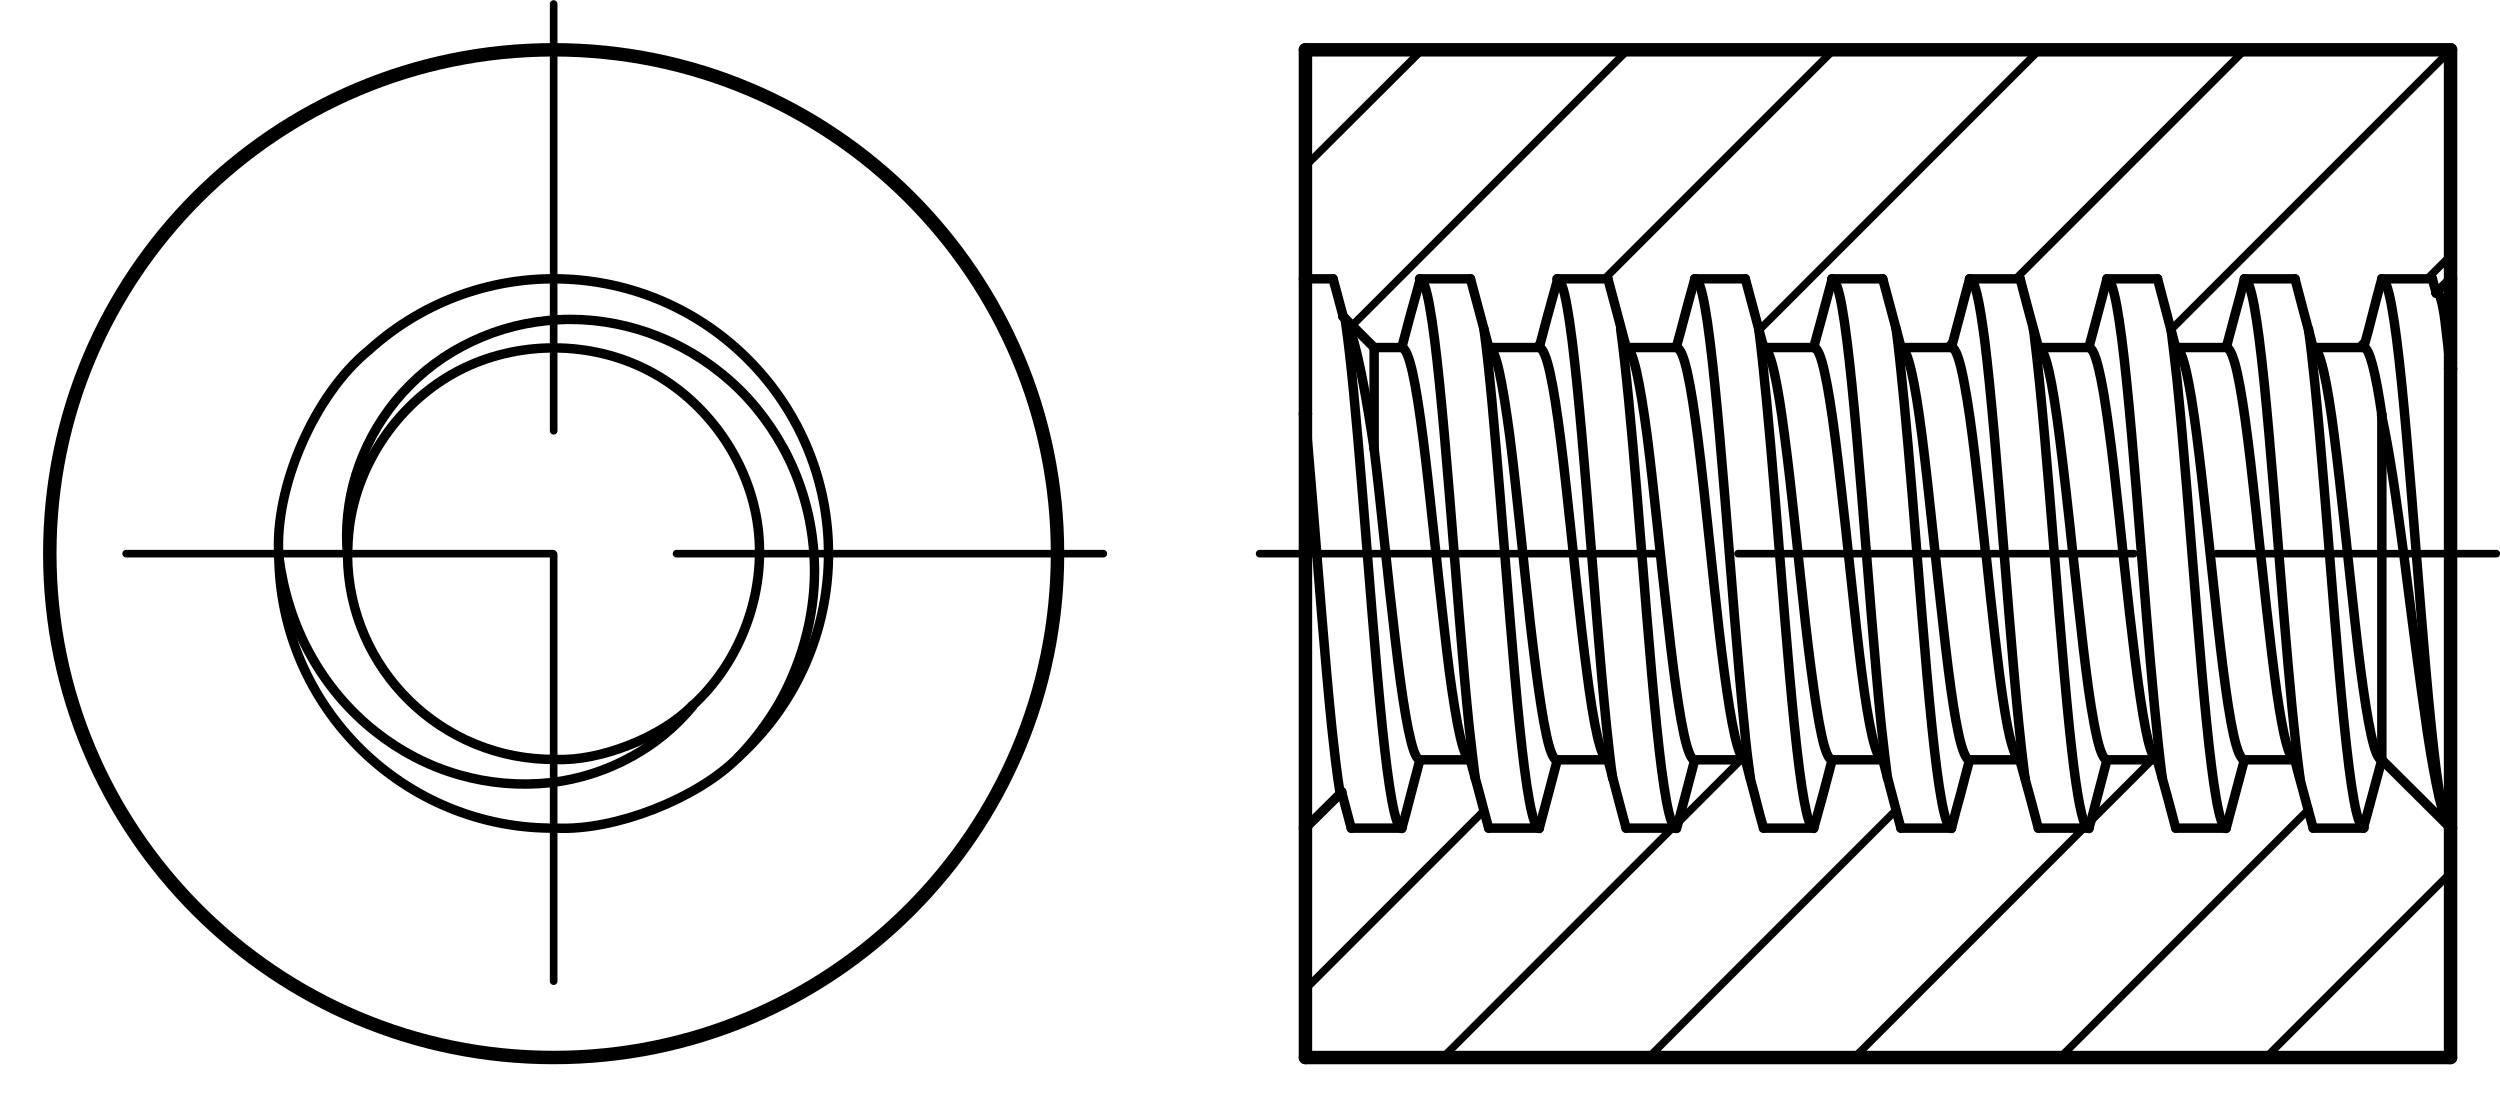 <?xml version="1.0" encoding="utf-8"?>
<!-- Generator: Adobe Illustrator 27.0.1, SVG Export Plug-In . SVG Version: 6.00 Build 0)  -->
<svg version="1.1" id="Ebene_1" xmlns="http://www.w3.org/2000/svg" xmlns:xlink="http://www.w3.org/1999/xlink" x="0px" y="0px"
	 viewBox="0 0 68.77 30.46" style="enable-background:new 0 0 68.77 30.46;" xml:space="preserve">
<g id="Sichtbar_ISO_">
	<path style="fill:none;stroke:#000000;stroke-width:0.26;stroke-linecap:round;stroke-linejoin:round;" d="M59.35,7.67
		c0.08,0.32,0.17,0.63,0.25,0.95l0,0c0.08,0.32,0.17,0.63,0.25,0.94"/>
	
		<line style="fill:none;stroke:#000000;stroke-width:0.26;stroke-linecap:round;stroke-linejoin:round;" x1="59.85" y1="9.56" x2="61.24" y2="9.56"/>
	<path style="fill:none;stroke:#000000;stroke-width:0.26;stroke-linecap:round;stroke-linejoin:round;" d="M61.24,9.56
		c0.08-0.31,0.17-0.63,0.25-0.94l0,0c0.09-0.31,0.17-0.63,0.25-0.95"/>
	
		<line style="fill:none;stroke:#000000;stroke-width:0.26;stroke-linecap:round;stroke-linejoin:round;" x1="61.74" y1="7.67" x2="63.13" y2="7.67"/>
	<path style="fill:none;stroke:#000000;stroke-width:0.26;stroke-linecap:round;stroke-linejoin:round;" d="M63.13,7.67
		c0.08,0.32,0.17,0.63,0.25,0.95l0,0c0.09,0.32,0.17,0.63,0.25,0.94"/>
	
		<line style="fill:none;stroke:#000000;stroke-width:0.26;stroke-linecap:round;stroke-linejoin:round;" x1="63.63" y1="9.56" x2="65.02" y2="9.56"/>
	<path style="fill:none;stroke:#000000;stroke-width:0.26;stroke-linecap:round;stroke-linejoin:round;" d="M65.02,9.56
		c0.09-0.31,0.17-0.63,0.25-0.94l0,0c0.08-0.31,0.16-0.63,0.25-0.95"/>
	
		<line style="fill:none;stroke:#000000;stroke-width:0.26;stroke-linecap:round;stroke-linejoin:round;" x1="65.52" y1="7.67" x2="66.91" y2="7.67"/>
	<path style="fill:none;stroke:#000000;stroke-width:0.26;stroke-linecap:round;stroke-linejoin:round;" d="M66.91,7.67
		c0.03,0.13,0.07,0.26,0.11,0.4"/>
	
		<line style="fill:none;stroke:#000000;stroke-width:0.26;stroke-linecap:round;stroke-linejoin:round;" x1="67.01" y1="8.06" x2="67.41" y2="7.67"/>
	
		<line style="fill:none;stroke:#000000;stroke-width:0.37;stroke-linecap:round;stroke-linejoin:round;" x1="67.41" y1="7.67" x2="67.41" y2="1.37"/>
	
		<line style="fill:none;stroke:#000000;stroke-width:0.37;stroke-linecap:round;stroke-linejoin:round;" x1="67.41" y1="1.37" x2="35.91" y2="1.37"/>
	
		<line style="fill:none;stroke:#000000;stroke-width:0.37;stroke-linecap:round;stroke-linejoin:round;" x1="35.91" y1="1.37" x2="35.91" y2="7.67"/>
	
		<line style="fill:none;stroke:#000000;stroke-width:0.26;stroke-linecap:round;stroke-linejoin:round;" x1="35.91" y1="7.67" x2="36.67" y2="7.67"/>
	<path style="fill:none;stroke:#000000;stroke-width:0.26;stroke-linecap:round;stroke-linejoin:round;" d="M36.67,7.67
		c0.09,0.35,0.19,0.69,0.28,1.04"/>
	
		<line style="fill:none;stroke:#000000;stroke-width:0.26;stroke-linecap:round;stroke-linejoin:round;" x1="36.94" y1="8.7" x2="37.8" y2="9.56"/>
	
		<line style="fill:none;stroke:#000000;stroke-width:0.26;stroke-linecap:round;stroke-linejoin:round;" x1="37.8" y1="9.56" x2="38.56" y2="9.56"/>
	<path style="fill:none;stroke:#000000;stroke-width:0.26;stroke-linecap:round;stroke-linejoin:round;" d="M38.56,9.56
		c0.15-0.57,0.3-1.14,0.46-1.7l0,0c0.02-0.06,0.03-0.12,0.05-0.19"/>
	
		<line style="fill:none;stroke:#000000;stroke-width:0.26;stroke-linecap:round;stroke-linejoin:round;" x1="39.06" y1="7.67" x2="40.45" y2="7.67"/>
	<path style="fill:none;stroke:#000000;stroke-width:0.26;stroke-linecap:round;stroke-linejoin:round;" d="M40.45,7.67
		c0.15,0.57,0.31,1.14,0.46,1.72l0,0c0.02,0.06,0.03,0.12,0.04,0.17"/>
	
		<line style="fill:none;stroke:#000000;stroke-width:0.26;stroke-linecap:round;stroke-linejoin:round;" x1="40.95" y1="9.56" x2="42.34" y2="9.56"/>
	<path style="fill:none;stroke:#000000;stroke-width:0.26;stroke-linecap:round;stroke-linejoin:round;" d="M42.34,9.56
		c0.15-0.57,0.3-1.14,0.46-1.7l0,0c0.02-0.06,0.03-0.12,0.05-0.19"/>
	
		<line style="fill:none;stroke:#000000;stroke-width:0.26;stroke-linecap:round;stroke-linejoin:round;" x1="42.84" y1="7.67" x2="44.23" y2="7.67"/>
	<path style="fill:none;stroke:#000000;stroke-width:0.26;stroke-linecap:round;stroke-linejoin:round;" d="M44.23,7.67
		c0.15,0.57,0.31,1.14,0.46,1.72l0,0c0.02,0.06,0.03,0.12,0.05,0.17"/>
	
		<line style="fill:none;stroke:#000000;stroke-width:0.26;stroke-linecap:round;stroke-linejoin:round;" x1="44.73" y1="9.56" x2="46.11" y2="9.56"/>
	<path style="fill:none;stroke:#000000;stroke-width:0.26;stroke-linecap:round;stroke-linejoin:round;" d="M46.11,9.56
		c0.16-0.57,0.3-1.14,0.46-1.7l0,0c0.02-0.06,0.03-0.12,0.05-0.19"/>
	
		<line style="fill:none;stroke:#000000;stroke-width:0.26;stroke-linecap:round;stroke-linejoin:round;" x1="46.62" y1="7.67" x2="48.01" y2="7.67"/>
	<path style="fill:none;stroke:#000000;stroke-width:0.26;stroke-linecap:round;stroke-linejoin:round;" d="M48.01,7.67
		c0.15,0.57,0.31,1.14,0.46,1.72l0,0c0.02,0.06,0.04,0.12,0.05,0.17"/>
	
		<line style="fill:none;stroke:#000000;stroke-width:0.26;stroke-linecap:round;stroke-linejoin:round;" x1="48.51" y1="9.56" x2="49.89" y2="9.56"/>
	<path style="fill:none;stroke:#000000;stroke-width:0.26;stroke-linecap:round;stroke-linejoin:round;" d="M49.89,9.56
		c0.16-0.57,0.31-1.14,0.46-1.7l0,0c0.02-0.06,0.03-0.12,0.05-0.19"/>
	
		<line style="fill:none;stroke:#000000;stroke-width:0.26;stroke-linecap:round;stroke-linejoin:round;" x1="50.4" y1="7.67" x2="51.79" y2="7.67"/>
	<path style="fill:none;stroke:#000000;stroke-width:0.26;stroke-linecap:round;stroke-linejoin:round;" d="M51.79,7.67
		c0.15,0.57,0.31,1.14,0.46,1.72l0,0c0.02,0.06,0.03,0.12,0.04,0.17"/>
	
		<line style="fill:none;stroke:#000000;stroke-width:0.26;stroke-linecap:round;stroke-linejoin:round;" x1="52.29" y1="9.56" x2="53.68" y2="9.56"/>
	<path style="fill:none;stroke:#000000;stroke-width:0.26;stroke-linecap:round;stroke-linejoin:round;" d="M53.68,9.56
		c0.15-0.57,0.3-1.14,0.45-1.7l0,0c0.02-0.06,0.03-0.12,0.05-0.19"/>
	
		<line style="fill:none;stroke:#000000;stroke-width:0.26;stroke-linecap:round;stroke-linejoin:round;" x1="54.18" y1="7.67" x2="55.57" y2="7.67"/>
	<path style="fill:none;stroke:#000000;stroke-width:0.26;stroke-linecap:round;stroke-linejoin:round;" d="M55.57,7.67
		c0.15,0.57,0.3,1.14,0.46,1.72l0,0c0.02,0.06,0.03,0.12,0.05,0.17"/>
	
		<line style="fill:none;stroke:#000000;stroke-width:0.26;stroke-linecap:round;stroke-linejoin:round;" x1="56.07" y1="9.56" x2="57.46" y2="9.56"/>
	<path style="fill:none;stroke:#000000;stroke-width:0.26;stroke-linecap:round;stroke-linejoin:round;" d="M57.46,9.56
		c0.08-0.31,0.17-0.63,0.25-0.94l0,0c0.08-0.31,0.17-0.63,0.25-0.95"/>
	
		<line style="fill:none;stroke:#000000;stroke-width:0.26;stroke-linecap:round;stroke-linejoin:round;" x1="57.96" y1="7.67" x2="59.35" y2="7.67"/>
	<path style="fill:none;stroke:#000000;stroke-width:0.26;stroke-linecap:round;stroke-linejoin:round;" d="M57.96,20.9
		c-0.14,0.52-0.27,1.04-0.41,1.57l0,0c-0.03,0.1-0.06,0.22-0.09,0.32"/>
	
		<line style="fill:none;stroke:#000000;stroke-width:0.26;stroke-linecap:round;stroke-linejoin:round;" x1="57.46" y1="22.78" x2="56.07" y2="22.78"/>
	<path style="fill:none;stroke:#000000;stroke-width:0.26;stroke-linecap:round;stroke-linejoin:round;" d="M56.07,22.78
		c-0.14-0.53-0.28-1.06-0.43-1.59l0,0c-0.03-0.1-0.05-0.19-0.08-0.29"/>
	
		<line style="fill:none;stroke:#000000;stroke-width:0.26;stroke-linecap:round;stroke-linejoin:round;" x1="55.57" y1="20.9" x2="54.18" y2="20.9"/>
	<path style="fill:none;stroke:#000000;stroke-width:0.26;stroke-linecap:round;stroke-linejoin:round;" d="M54.18,20.9
		c-0.08,0.32-0.17,0.63-0.25,0.95l0,0c-0.09,0.31-0.17,0.63-0.25,0.94"/>
	
		<line style="fill:none;stroke:#000000;stroke-width:0.26;stroke-linecap:round;stroke-linejoin:round;" x1="53.68" y1="22.78" x2="52.29" y2="22.78"/>
	<path style="fill:none;stroke:#000000;stroke-width:0.26;stroke-linecap:round;stroke-linejoin:round;" d="M52.29,22.78
		c-0.08-0.31-0.17-0.62-0.25-0.94l0,0c-0.08-0.32-0.17-0.63-0.25-0.95"/>
	
		<line style="fill:none;stroke:#000000;stroke-width:0.26;stroke-linecap:round;stroke-linejoin:round;" x1="51.79" y1="20.9" x2="50.4" y2="20.9"/>
	<path style="fill:none;stroke:#000000;stroke-width:0.26;stroke-linecap:round;stroke-linejoin:round;" d="M50.4,20.9
		c-0.08,0.32-0.17,0.63-0.25,0.95l0,0c-0.09,0.31-0.17,0.63-0.26,0.94"/>
	
		<line style="fill:none;stroke:#000000;stroke-width:0.26;stroke-linecap:round;stroke-linejoin:round;" x1="49.89" y1="22.78" x2="48.51" y2="22.78"/>
	<path style="fill:none;stroke:#000000;stroke-width:0.26;stroke-linecap:round;stroke-linejoin:round;" d="M48.51,22.78
		c-0.09-0.31-0.17-0.62-0.25-0.94l0,0c-0.09-0.32-0.17-0.63-0.25-0.95"/>
	
		<line style="fill:none;stroke:#000000;stroke-width:0.26;stroke-linecap:round;stroke-linejoin:round;" x1="48.01" y1="20.9" x2="46.62" y2="20.9"/>
	<path style="fill:none;stroke:#000000;stroke-width:0.26;stroke-linecap:round;stroke-linejoin:round;" d="M46.62,20.9
		c-0.08,0.32-0.17,0.63-0.25,0.95l0,0c-0.08,0.31-0.17,0.63-0.25,0.94"/>
	
		<line style="fill:none;stroke:#000000;stroke-width:0.26;stroke-linecap:round;stroke-linejoin:round;" x1="46.11" y1="22.78" x2="44.73" y2="22.78"/>
	<path style="fill:none;stroke:#000000;stroke-width:0.26;stroke-linecap:round;stroke-linejoin:round;" d="M44.73,22.78
		c-0.08-0.31-0.17-0.62-0.25-0.94l0,0c-0.08-0.32-0.17-0.63-0.25-0.95"/>
	
		<line style="fill:none;stroke:#000000;stroke-width:0.26;stroke-linecap:round;stroke-linejoin:round;" x1="44.23" y1="20.9" x2="42.84" y2="20.9"/>
	<path style="fill:none;stroke:#000000;stroke-width:0.26;stroke-linecap:round;stroke-linejoin:round;" d="M42.84,20.9
		c-0.08,0.32-0.17,0.63-0.25,0.95l0,0c-0.08,0.31-0.17,0.63-0.25,0.94"/>
	
		<line style="fill:none;stroke:#000000;stroke-width:0.26;stroke-linecap:round;stroke-linejoin:round;" x1="42.34" y1="22.78" x2="40.95" y2="22.78"/>
	<path style="fill:none;stroke:#000000;stroke-width:0.26;stroke-linecap:round;stroke-linejoin:round;" d="M40.95,22.78
		c-0.08-0.31-0.17-0.62-0.25-0.94l0,0c-0.09-0.32-0.17-0.63-0.26-0.95"/>
	
		<line style="fill:none;stroke:#000000;stroke-width:0.26;stroke-linecap:round;stroke-linejoin:round;" x1="40.45" y1="20.9" x2="39.06" y2="20.9"/>
	<path style="fill:none;stroke:#000000;stroke-width:0.26;stroke-linecap:round;stroke-linejoin:round;" d="M39.06,20.9
		c-0.08,0.32-0.17,0.63-0.25,0.95l0,0c-0.08,0.31-0.16,0.63-0.25,0.94"/>
	
		<line style="fill:none;stroke:#000000;stroke-width:0.26;stroke-linecap:round;stroke-linejoin:round;" x1="38.56" y1="22.78" x2="37.17" y2="22.78"/>
	<path style="fill:none;stroke:#000000;stroke-width:0.26;stroke-linecap:round;stroke-linejoin:round;" d="M37.17,22.78
		c-0.08-0.31-0.17-0.62-0.25-0.94l0,0c0,0,0-0.04-0.01-0.06"/>
	
		<line style="fill:none;stroke:#000000;stroke-width:0.26;stroke-linecap:round;stroke-linejoin:round;" x1="36.91" y1="21.79" x2="35.91" y2="22.78"/>
	
		<line style="fill:none;stroke:#000000;stroke-width:0.37;stroke-linecap:round;stroke-linejoin:round;" x1="35.91" y1="22.78" x2="35.91" y2="29.09"/>
	
		<line style="fill:none;stroke:#000000;stroke-width:0.37;stroke-linecap:round;stroke-linejoin:round;" x1="35.91" y1="29.09" x2="67.41" y2="29.09"/>
	
		<line style="fill:none;stroke:#000000;stroke-width:0.37;stroke-linecap:round;stroke-linejoin:round;" x1="67.41" y1="29.09" x2="67.41" y2="22.78"/>
	
		<line style="fill:none;stroke:#000000;stroke-width:0.26;stroke-linecap:round;stroke-linejoin:round;" x1="67.41" y1="22.78" x2="65.52" y2="20.9"/>
	<path style="fill:none;stroke:#000000;stroke-width:0.26;stroke-linecap:round;stroke-linejoin:round;" d="M65.52,20.9
		c-0.14,0.52-0.28,1.04-0.42,1.56l0,0c-0.03,0.1-0.06,0.22-0.09,0.32"/>
	
		<line style="fill:none;stroke:#000000;stroke-width:0.26;stroke-linecap:round;stroke-linejoin:round;" x1="65.02" y1="22.78" x2="63.63" y2="22.78"/>
	<path style="fill:none;stroke:#000000;stroke-width:0.26;stroke-linecap:round;stroke-linejoin:round;" d="M63.63,22.78
		c-0.14-0.53-0.29-1.06-0.43-1.59l0,0c-0.02-0.1-0.05-0.19-0.08-0.29"/>
	
		<line style="fill:none;stroke:#000000;stroke-width:0.26;stroke-linecap:round;stroke-linejoin:round;" x1="63.13" y1="20.9" x2="61.74" y2="20.9"/>
	<path style="fill:none;stroke:#000000;stroke-width:0.26;stroke-linecap:round;stroke-linejoin:round;" d="M61.74,20.9
		c-0.14,0.52-0.28,1.04-0.42,1.57l0,0c-0.03,0.1-0.05,0.22-0.09,0.32"/>
	
		<line style="fill:none;stroke:#000000;stroke-width:0.26;stroke-linecap:round;stroke-linejoin:round;" x1="61.24" y1="22.78" x2="59.85" y2="22.78"/>
	<path style="fill:none;stroke:#000000;stroke-width:0.26;stroke-linecap:round;stroke-linejoin:round;" d="M59.85,22.78
		c-0.14-0.53-0.28-1.06-0.43-1.59l0,0c-0.03-0.1-0.05-0.19-0.08-0.29"/>
	
		<line style="fill:none;stroke:#000000;stroke-width:0.26;stroke-linecap:round;stroke-linejoin:round;" x1="59.35" y1="20.9" x2="57.96" y2="20.9"/>
	<path style="fill:none;stroke:#000000;stroke-width:0.26;stroke-linecap:round;stroke-linejoin:round;" d="M36.94,8.7
		c0.08,0.08,0.16,0.24,0.24,0.49l0,0c0.1,0.32,0.21,0.78,0.32,1.36l0,0c0.1,0.52,0.2,1.13,0.3,1.79"/>
	<path style="fill:none;stroke:#000000;stroke-width:0.26;stroke-linecap:round;stroke-linejoin:round;" d="M54.62,15.23
		c-0.19-1.82-0.38-3.61-0.58-4.65l0,0c-0.12-0.66-0.24-1.02-0.36-1.02"/>
	<path style="fill:none;stroke:#000000;stroke-width:0.26;stroke-linecap:round;stroke-linejoin:round;" d="M55.13,15.23
		c-0.18-2.25-0.36-4.48-0.54-5.9l0,0c-0.14-1.07-0.27-1.66-0.41-1.66"/>
	<path style="fill:none;stroke:#000000;stroke-width:0.26;stroke-linecap:round;stroke-linejoin:round;" d="M51.92,21.4
		c-0.05-0.41-0.11-0.89-0.17-1.44l0,0c-0.18-1.76-0.36-4.17-0.54-6.37l0,0c-0.18-2.2-0.36-4.15-0.54-5.14l0,0
		c-0.09-0.51-0.19-0.78-0.28-0.78"/>
	<path style="fill:none;stroke:#000000;stroke-width:0.26;stroke-linecap:round;stroke-linejoin:round;" d="M51.79,20.9
		c-0.19,0-0.39-0.93-0.58-2.42l0,0c-0.19-1.49-0.38-3.5-0.58-5.2l0,0c-0.19-1.71-0.39-3.07-0.58-3.53l0,0
		c-0.05-0.12-0.1-0.19-0.16-0.19"/>
	<path style="fill:none;stroke:#000000;stroke-width:0.26;stroke-linecap:round;stroke-linejoin:round;" d="M36.86,21.79
		c-0.08-0.46-0.15-1.09-0.23-1.83l0,0c-0.18-1.76-0.36-4.17-0.54-6.37l0,0c-0.06-0.77-0.13-1.52-0.19-2.2"/>
	<path style="fill:none;stroke:#000000;stroke-width:0.26;stroke-linecap:round;stroke-linejoin:round;" d="M48.15,21.4
		c-0.06-0.41-0.12-0.89-0.17-1.44l0,0c-0.18-1.76-0.36-4.17-0.54-6.37l0,0c-0.18-2.2-0.36-4.15-0.54-5.14l0,0
		c-0.09-0.51-0.18-0.78-0.28-0.78"/>
	<path style="fill:none;stroke:#000000;stroke-width:0.26;stroke-linecap:round;stroke-linejoin:round;" d="M48.01,20.9
		c-0.19,0-0.38-0.93-0.58-2.42l0,0c-0.2-1.49-0.39-3.5-0.58-5.2l0,0c-0.19-1.71-0.38-3.07-0.58-3.53l0,0
		c-0.05-0.12-0.11-0.19-0.16-0.19"/>
	<path style="fill:none;stroke:#000000;stroke-width:0.26;stroke-linecap:round;stroke-linejoin:round;" d="M44.36,21.4
		c-0.06-0.41-0.11-0.89-0.17-1.44l0,0c-0.18-1.76-0.36-4.17-0.54-6.37l0,0c-0.18-2.2-0.36-4.15-0.54-5.14l0,0
		c-0.09-0.51-0.18-0.78-0.28-0.78"/>
	<path style="fill:none;stroke:#000000;stroke-width:0.26;stroke-linecap:round;stroke-linejoin:round;" d="M44.23,20.9
		c-0.19,0-0.39-0.93-0.58-2.42l0,0c-0.2-1.49-0.39-3.5-0.58-5.2l0,0c-0.19-1.71-0.38-3.07-0.58-3.53l0,0
		c-0.05-0.12-0.1-0.19-0.15-0.19"/>
	<path style="fill:none;stroke:#000000;stroke-width:0.26;stroke-linecap:round;stroke-linejoin:round;" d="M56.51,15.23
		c-0.18-2.25-0.36-4.48-0.54-5.9l0,0c-0.01-0.1-0.02-0.19-0.04-0.29"/>
	<path style="fill:none;stroke:#000000;stroke-width:0.26;stroke-linecap:round;stroke-linejoin:round;" d="M56.07,9.56
		c0.2,0,0.39,0.94,0.58,2.43l0,0c0.12,0.95,0.25,2.09,0.37,3.25"/>
	<path style="fill:none;stroke:#000000;stroke-width:0.26;stroke-linecap:round;stroke-linejoin:round;" d="M52.29,9.56
		c0.19,0,0.39,0.94,0.58,2.43l0,0c0.19,1.49,0.38,3.5,0.58,5.2l0,0c0.19,1.71,0.38,3.07,0.58,3.53l0,0c0.05,0.12,0.1,0.19,0.15,0.19
		"/>
	<path style="fill:none;stroke:#000000;stroke-width:0.26;stroke-linecap:round;stroke-linejoin:round;" d="M53.68,22.78
		c-0.18,0-0.36-1.06-0.54-2.82l0,0c-0.18-1.76-0.36-4.17-0.54-6.37l0,0c-0.15-1.82-0.3-3.46-0.44-4.54"/>
	<path style="fill:none;stroke:#000000;stroke-width:0.26;stroke-linecap:round;stroke-linejoin:round;" d="M48.51,9.56
		c0.19,0,0.39,0.94,0.58,2.43l0,0c0.2,1.49,0.39,3.5,0.58,5.2l0,0c0.2,1.71,0.39,3.07,0.58,3.53l0,0c0.05,0.12,0.11,0.19,0.15,0.19"
		/>
	<path style="fill:none;stroke:#000000;stroke-width:0.26;stroke-linecap:round;stroke-linejoin:round;" d="M49.89,22.78
		c-0.17,0-0.35-1.06-0.53-2.82l0,0c-0.18-1.76-0.36-4.17-0.54-6.37l0,0c-0.15-1.82-0.3-3.46-0.44-4.54"/>
	<path style="fill:none;stroke:#000000;stroke-width:0.26;stroke-linecap:round;stroke-linejoin:round;" d="M37.8,12.35
		c0.19,1.56,0.38,3.58,0.58,5.24l0,0c0.19,1.65,0.39,2.89,0.58,3.22l0,0c0.04,0.06,0.07,0.09,0.11,0.09"/>
	<path style="fill:none;stroke:#000000;stroke-width:0.26;stroke-linecap:round;stroke-linejoin:round;" d="M38.56,22.78
		c-0.18,0-0.36-1.06-0.54-2.82l0,0c-0.18-1.76-0.36-4.17-0.54-6.37l0,0c-0.16-1.98-0.32-3.76-0.48-4.82"/>
	<path style="fill:none;stroke:#000000;stroke-width:0.26;stroke-linecap:round;stroke-linejoin:round;" d="M44.73,9.56
		c0.19,0,0.38,0.94,0.58,2.43l0,0c0.19,1.49,0.38,3.5,0.58,5.2l0,0c0.19,1.71,0.39,3.07,0.58,3.53l0,0c0.05,0.12,0.1,0.19,0.15,0.19
		"/>
	<path style="fill:none;stroke:#000000;stroke-width:0.26;stroke-linecap:round;stroke-linejoin:round;" d="M46.11,22.78
		c-0.18,0-0.36-1.06-0.54-2.82l0,0c-0.18-1.76-0.36-4.17-0.54-6.37l0,0c-0.15-1.82-0.3-3.46-0.45-4.54"/>
	<path style="fill:none;stroke:#000000;stroke-width:0.26;stroke-linecap:round;stroke-linejoin:round;" d="M40.95,9.56
		c0.2,0,0.38,0.94,0.58,2.43l0,0c0.19,1.49,0.38,3.5,0.57,5.2l0,0c0.2,1.71,0.39,3.07,0.58,3.53l0,0c0.05,0.12,0.1,0.19,0.15,0.19"
		/>
	<path style="fill:none;stroke:#000000;stroke-width:0.26;stroke-linecap:round;stroke-linejoin:round;" d="M42.34,22.78
		c-0.18,0-0.36-1.06-0.54-2.82l0,0c-0.18-1.76-0.36-4.17-0.54-6.37l0,0c-0.15-1.82-0.29-3.46-0.44-4.54"/>
	<path style="fill:none;stroke:#000000;stroke-width:0.26;stroke-linecap:round;stroke-linejoin:round;" d="M40.58,21.4
		c-0.05-0.41-0.11-0.89-0.17-1.44l0,0c-0.18-1.76-0.36-4.17-0.54-6.37l0,0c-0.18-2.2-0.36-4.15-0.54-5.14l0,0
		c-0.09-0.51-0.18-0.78-0.28-0.78"/>
	<path style="fill:none;stroke:#000000;stroke-width:0.26;stroke-linecap:round;stroke-linejoin:round;" d="M40.45,20.9
		c-0.19,0-0.38-0.93-0.58-2.42l0,0c-0.19-1.49-0.39-3.5-0.58-5.2l0,0c-0.19-1.71-0.38-3.07-0.58-3.53l0,0
		c-0.05-0.12-0.1-0.19-0.16-0.19"/>
	
		<line style="fill:none;stroke:#000000;stroke-width:0.26;stroke-linecap:round;stroke-linejoin:round;" x1="37.8" y1="12.35" x2="37.8" y2="9.56"/>
	
		<line style="fill:none;stroke:#000000;stroke-width:0.37;stroke-linecap:round;stroke-linejoin:round;" x1="35.91" y1="11.38" x2="35.91" y2="22.78"/>
	<path style="fill:none;stroke:#000000;stroke-width:0.26;stroke-linecap:round;stroke-linejoin:round;" d="M67.01,8.06
		C67.06,8,67.12,8.1,67.17,8.33l0,0c0.04,0.17,0.08,0.4,0.11,0.7l0,0c0.04,0.31,0.08,0.68,0.12,1.1"/>
	<path style="fill:none;stroke:#000000;stroke-width:0.26;stroke-linecap:round;stroke-linejoin:round;" d="M65.52,11.41
		c-0.17-1.17-0.34-1.84-0.5-1.86"/>
	<path style="fill:none;stroke:#000000;stroke-width:0.26;stroke-linecap:round;stroke-linejoin:round;" d="M67.41,22.78
		c-0.11-0.11-0.21-0.41-0.32-0.87l0,0c-0.1-0.45-0.21-1.05-0.32-1.78l0,0c-0.1-0.69-0.21-1.48-0.32-2.33l0,0
		c-0.11-0.81-0.21-1.65-0.32-2.49l0,0c-0.11-0.79-0.21-1.56-0.32-2.26l0,0c-0.1-0.63-0.2-1.19-0.3-1.64"/>
	<path style="fill:none;stroke:#000000;stroke-width:0.26;stroke-linecap:round;stroke-linejoin:round;" d="M65.52,7.67
		c0.18,0,0.36,1.07,0.54,2.83l0,0c0.18,1.76,0.36,4.17,0.54,6.37l0,0c0.18,2.2,0.36,4.15,0.54,5.14l0,0
		c0.02,0.13,0.05,0.26,0.07,0.36"/>
	<path style="fill:none;stroke:#000000;stroke-width:0.26;stroke-linecap:round;stroke-linejoin:round;" d="M57.96,7.67
		c0.18,0,0.36,1.07,0.54,2.83l0,0c0.18,1.76,0.36,4.17,0.54,6.37l0,0c0.15,1.82,0.3,3.46,0.44,4.54"/>
	<path style="fill:none;stroke:#000000;stroke-width:0.26;stroke-linecap:round;stroke-linejoin:round;" d="M59.35,20.9
		c-0.06,0-0.13-0.09-0.19-0.28l0,0c-0.19-0.57-0.38-2.02-0.58-3.76l0,0c-0.2-1.74-0.38-3.73-0.58-5.15l0,0
		c-0.18-1.34-0.36-2.14-0.54-2.15"/>
	<path style="fill:none;stroke:#000000;stroke-width:0.26;stroke-linecap:round;stroke-linejoin:round;" d="M55.13,15.23
		c0.18,2.25,0.36,4.49,0.54,5.9l0,0c0.01,0.1,0.02,0.19,0.04,0.28"/>
	<path style="fill:none;stroke:#000000;stroke-width:0.26;stroke-linecap:round;stroke-linejoin:round;" d="M55.57,20.9
		c-0.15-0.01-0.31-0.58-0.46-1.58l0,0c-0.16-1.05-0.32-2.57-0.48-4.09"/>
	<path style="fill:none;stroke:#000000;stroke-width:0.26;stroke-linecap:round;stroke-linejoin:round;" d="M63.63,9.56
		c0.19,0,0.39,0.94,0.58,2.43l0,0c0.19,1.49,0.39,3.5,0.58,5.2l0,0c0.19,1.71,0.39,3.07,0.58,3.53l0,0c0.05,0.12,0.1,0.18,0.15,0.19
		"/>
	<path style="fill:none;stroke:#000000;stroke-width:0.26;stroke-linecap:round;stroke-linejoin:round;" d="M57.02,15.23
		c0.2,1.82,0.38,3.61,0.58,4.65l0,0c0.12,0.66,0.24,1.02,0.36,1.02"/>
	<path style="fill:none;stroke:#000000;stroke-width:0.26;stroke-linecap:round;stroke-linejoin:round;" d="M63.13,20.9
		c-0.17-0.01-0.33-0.69-0.5-1.86l0,0c-0.19-1.35-0.39-3.3-0.58-5.07l0,0c-0.19-1.77-0.38-3.31-0.58-4l0,0
		c-0.08-0.27-0.16-0.41-0.23-0.42"/>
	<path style="fill:none;stroke:#000000;stroke-width:0.26;stroke-linecap:round;stroke-linejoin:round;" d="M59.85,9.56
		c0.19,0,0.39,0.94,0.58,2.43l0,0c0.19,1.49,0.39,3.5,0.58,5.2l0,0c0.19,1.71,0.38,3.07,0.58,3.53l0,0c0.06,0.12,0.1,0.19,0.16,0.19
		"/>
	
		<line style="fill:none;stroke:#000000;stroke-width:0.37;stroke-linecap:round;stroke-linejoin:round;" x1="67.41" y1="22.78" x2="67.41" y2="10.14"/>
	<path style="fill:none;stroke:#000000;stroke-width:0.26;stroke-linecap:round;stroke-linejoin:round;" d="M59.72,9.05
		c0.05,0.4,0.11,0.89,0.17,1.44l0,0c0.18,1.76,0.36,4.17,0.54,6.37l0,0c0.18,2.2,0.36,4.15,0.54,5.14l0,0
		c0.09,0.51,0.18,0.77,0.27,0.77"/>
	<path style="fill:none;stroke:#000000;stroke-width:0.26;stroke-linecap:round;stroke-linejoin:round;" d="M56.51,15.23
		c0.18,2.25,0.36,4.49,0.54,5.9l0,0c0.14,1.07,0.27,1.66,0.41,1.66"/>
	<path style="fill:none;stroke:#000000;stroke-width:0.26;stroke-linecap:round;stroke-linejoin:round;" d="M63.5,9.05
		c0.06,0.4,0.11,0.89,0.17,1.44l0,0c0.18,1.76,0.36,4.17,0.54,6.37l0,0c0.18,2.2,0.36,4.15,0.54,5.14l0,0
		c0.09,0.51,0.19,0.77,0.28,0.77"/>
	<path style="fill:none;stroke:#000000;stroke-width:0.26;stroke-linecap:round;stroke-linejoin:round;" d="M61.74,7.67
		c0.18,0,0.36,1.07,0.54,2.83l0,0c0.18,1.76,0.36,4.17,0.54,6.37l0,0c0.15,1.82,0.3,3.46,0.45,4.54"/>
	
		<line style="fill:none;stroke:#000000;stroke-width:0.37;stroke-linecap:round;stroke-linejoin:round;" x1="35.91" y1="7.67" x2="35.91" y2="11.38"/>
	<path style="fill:none;stroke:#000000;stroke-width:0.26;stroke-linecap:round;stroke-linejoin:round;" d="M65.52,20.9L65.52,20.9"
		/>
	
		<line style="fill:none;stroke:#000000;stroke-width:0.37;stroke-linecap:round;stroke-linejoin:round;" x1="67.41" y1="10.14" x2="67.41" y2="7.67"/>
	
		<line style="fill:none;stroke:#000000;stroke-width:0.26;stroke-linecap:round;stroke-linejoin:round;" x1="65.52" y1="11.41" x2="65.52" y2="20.9"/>
	
		<line style="fill:none;stroke:#000000;stroke-width:0.26;stroke-linecap:round;stroke-linejoin:round;" x1="67.41" y1="22.78" x2="67.41" y2="22.78"/>
	<path style="fill:none;stroke:#000000;stroke-width:0.26;stroke-linecap:round;stroke-linejoin:round;" d="M7.67,15.3
		c0.12,0.96,0.41,1.89,0.88,2.73l0,0c0.45,0.81,1.05,1.52,1.77,2.09l0,0c0.69,0.55,1.48,0.96,2.33,1.2l0,0
		c0.81,0.23,1.65,0.3,2.49,0.21l0,0c0.79-0.09,1.56-0.34,2.26-0.73l0,0c0.63-0.35,1.19-0.81,1.65-1.37"/>
	<path style="fill:none;stroke:#000000;stroke-width:0.26;stroke-linecap:round;stroke-linejoin:round;" d="M19.04,19.42
		c1.34-1.22,2.04-3.12,1.81-4.92l0,0c-0.23-1.8-1.39-3.46-3-4.3l0,0c-1.61-0.84-3.63-0.84-5.24,0l0,0c-1.61,0.84-2.77,2.5-3,4.3l0,0
		c-0.03,0.26-0.05,0.52-0.04,0.78"/>
	<path style="fill:none;stroke:#000000;stroke-width:0.26;stroke-linecap:round;stroke-linejoin:round;" d="M9.56,15.28
		c-0.07-0.75,0.01-1.5,0.23-2.22l0,0c0.23-0.74,0.6-1.43,1.09-2.03l0,0c0.51-0.62,1.13-1.13,1.83-1.5l0,0
		c0.73-0.39,1.52-0.63,2.34-0.71l0,0c0.84-0.09,1.69,0,2.5,0.24l0,0c0.83,0.25,1.61,0.66,2.29,1.21l0,0c0.7,0.56,1.27,1.26,1.7,2.04
		l0,0c0.44,0.8,0.72,1.69,0.82,2.6l0,0c0.11,0.94,0.02,1.88-0.24,2.79l0,0c-0.17,0.58-0.4,1.14-0.7,1.66l0,0
		c-0.31,0.53-0.68,1.02-1.1,1.46"/>
	<path style="fill:none;stroke:#000000;stroke-width:0.26;stroke-linecap:round;stroke-linejoin:round;" d="M7.67,15.3
		c0.04,4.17,3.46,7.53,7.63,7.48c1.61,0.08,3.89-0.81,5.02-1.96"/>
	<path style="fill:none;stroke:#000000;stroke-width:0.26;stroke-linecap:round;stroke-linejoin:round;" d="M9.56,15.28
		c0.03,3.13,2.59,5.64,5.72,5.61c1.21,0.06,2.92-0.61,3.76-1.48"/>
	<path style="fill:none;stroke:#000000;stroke-width:0.26;stroke-linecap:round;stroke-linejoin:round;" d="M20.32,20.82
		c3.09-2.81,3.31-7.59,0.5-10.68s-7.59-3.31-10.68-0.5c-1.48,1.2-2.6,3.76-2.47,5.66"/>
	<path style="fill:none;stroke:#000000;stroke-width:0.37;stroke-linecap:round;stroke-linejoin:round;" d="M29.09,15.23
		c0-7.65-6.21-13.86-13.86-13.86S1.37,7.57,1.37,15.23s6.21,13.86,13.86,13.86S29.09,22.88,29.09,15.23
		C29.09,15.23,29.09,15.23,29.09,15.23z"/>
</g>
<g id="Schraffur_ISO_">
	<path style="fill:none;stroke:#000000;stroke-width:0.21;stroke-linecap:round;stroke-linejoin:round;" d="M35.91,4.57l3.21-3.2
		 M37.2,8.95l7.58-7.58 M42.25,9.56l0.13-0.14 M44.14,7.67l6.3-6.3 M48.4,9.07l7.7-7.7 M35.92,27.2l4.91-4.91 M53.56,9.56l0.17-0.17
		 M55.45,7.67l6.3-6.3 M39.69,29.09l6.3-6.3 M46.18,22.61l1.71-1.71 M59.74,9.05l7.68-7.68 M45.35,29.09l6.82-6.82 M64.88,9.56
		l0.2-0.2 M66.77,7.67l0.65-0.65 M51.01,29.09l6.3-6.3 M57.53,22.57l1.67-1.67 M56.67,29.09l6.84-6.83 M62.33,29.09l5.1-5.1"/>
</g>
<g id="Mittellinie_ISO_">
	
		<line style="fill:none;stroke:#000000;stroke-width:0.21;stroke-linecap:round;stroke-linejoin:round;stroke-dasharray:0,0,0,0,10.89,2.27;" x1="34.65" y1="15.23" x2="68.67" y2="15.23"/>
</g>
<g id="Mittelpunktmarkierung_ISO_">
	
		<line style="fill:none;stroke:#000000;stroke-width:0.21;stroke-linecap:round;stroke-linejoin:round;stroke-dasharray:0,0,0,0,11.74,3.4;" x1="30.35" y1="15.23" x2="0.11" y2="15.23"/>
	
		<line style="fill:none;stroke:#000000;stroke-width:0.21;stroke-linecap:round;stroke-linejoin:round;stroke-dasharray:0,0,0,0,11.74,3.4;" x1="15.23" y1="0.11" x2="15.23" y2="30.35"/>
</g>
</svg>
